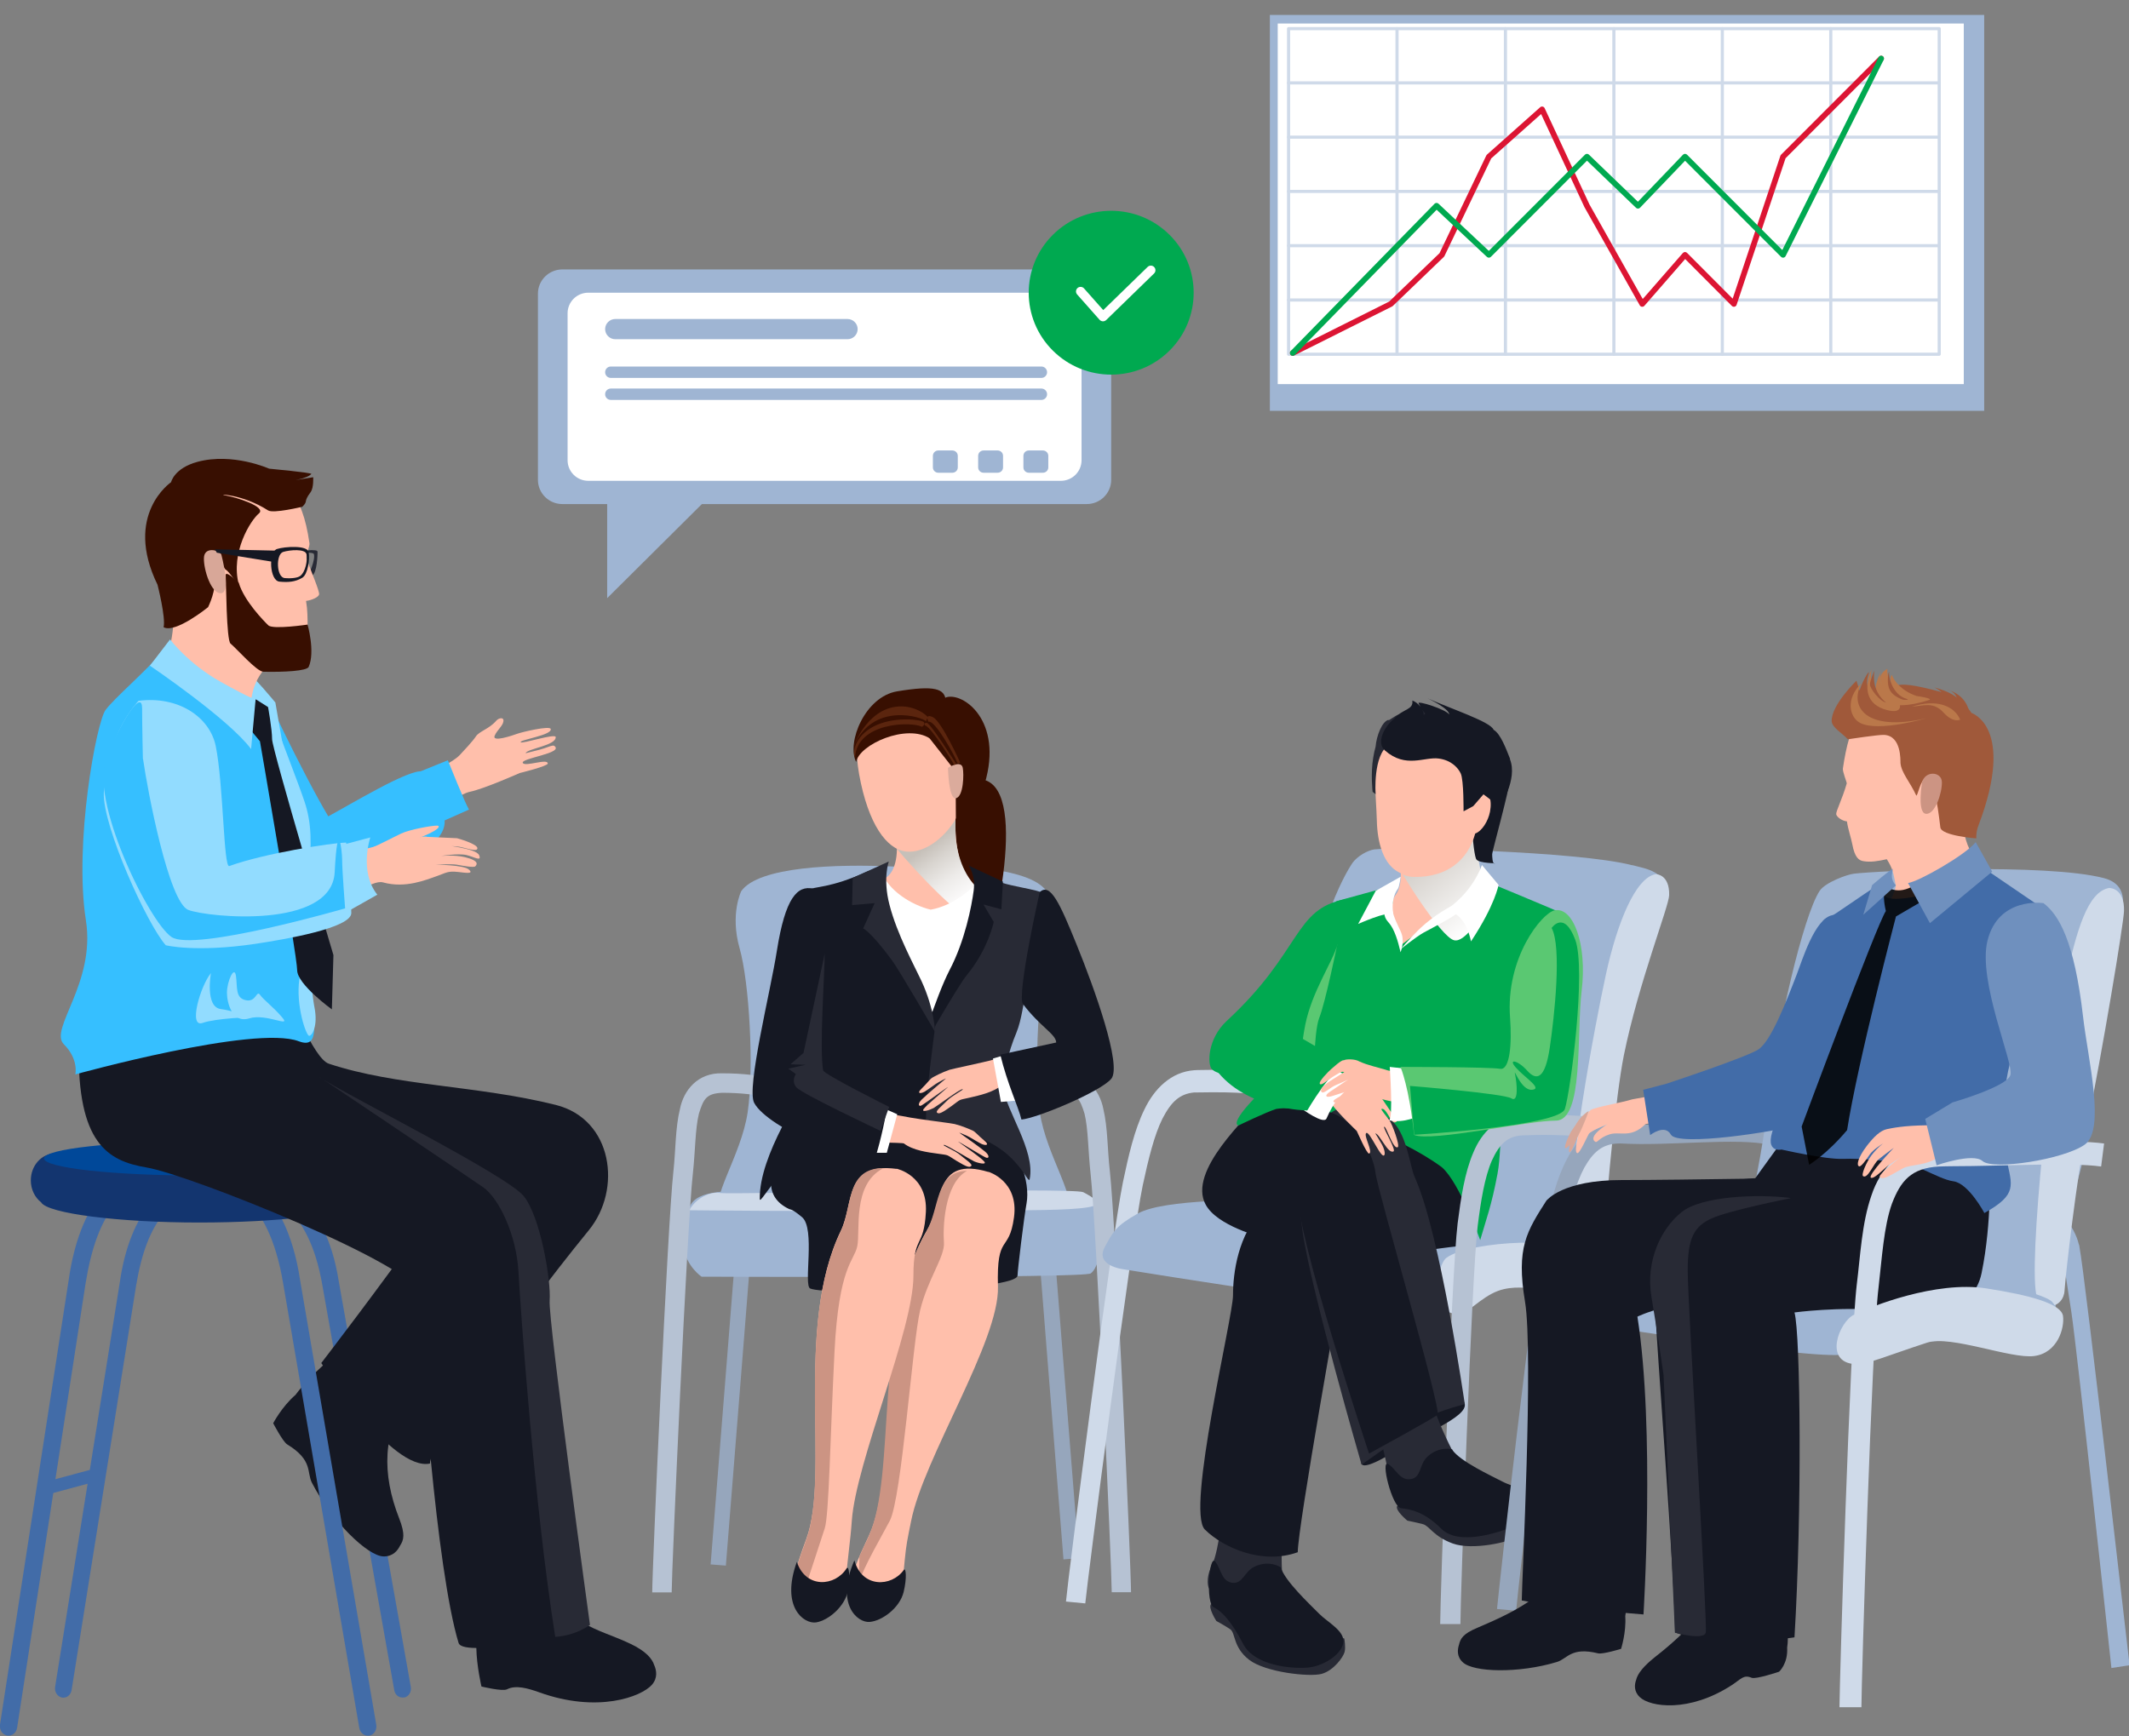 <svg id="edjROAUmMzH1" xmlns="http://www.w3.org/2000/svg" xmlns:xlink="http://www.w3.org/1999/xlink" viewBox="0 0 255 208" shape-rendering="geometricPrecision" text-rendering="geometricPrecision">
<rect x="0" y="0" width="255" height="208" fill="#808080" stroke="none"/>
<style><![CDATA[
#edjROAUmMzH2_ts {animation: edjROAUmMzH2_ts__ts 5300ms linear infinite normal forwards}@keyframes edjROAUmMzH2_ts__ts { 0% {transform: translate(103.7px,48.457px) scale(1.19,1.19)} 47.17% {transform: translate(103.7px,48.457px) scale(1.12,1.12)} 94.34% {transform: translate(103.7px,48.457px) scale(1.19,1.19)} 100% {transform: translate(103.7px,48.457px) scale(1.19,1.19)}} #edjROAUmMzH17_ts {animation: edjROAUmMzH17_ts__ts 5300ms linear infinite normal forwards}@keyframes edjROAUmMzH17_ts__ts { 0% {transform: translate(194.877px,25.5px) scale(0.93,0.93)} 47.17% {transform: translate(194.877px,25.5px) scale(0.997,0.997)} 94.34% {transform: translate(194.877px,25.5px) scale(0.93,0.93)} 100% {transform: translate(194.877px,25.5px) scale(0.93,0.93)}} #edjROAUmMzH35_ts {animation: edjROAUmMzH35_ts__ts 5300ms linear infinite normal forwards}@keyframes edjROAUmMzH35_ts__ts { 0% {transform: translate(154.618px,42.63px) scale(0.841,0.841)} 47.17% {transform: translate(154.618px,42.63px) scale(0.949,0.949)} 94.34% {transform: translate(154.618px,42.63px) scale(0.841,0.841)} 100% {transform: translate(154.618px,42.63px) scale(0.841,0.841)}} #edjROAUmMzH79_tr {animation: edjROAUmMzH79_tr__tr 5300ms linear infinite normal forwards}@keyframes edjROAUmMzH79_tr__tr { 0% {transform: translate(51.63px,96.416px) rotate(0deg)} 47.17% {transform: translate(51.63px,96.416px) rotate(-14deg)} 94.34% {transform: translate(51.63px,96.416px) rotate(0deg)} 100% {transform: translate(51.63px,96.416px) rotate(0deg)}}
]]></style>
<defs><linearGradient id="edjROAUmMzH47-fill" x1="117.402" y1="108.158" x2="109.345" y2="96.809" spreadMethod="pad" gradientUnits="userSpaceOnUse" gradientTransform="translate(0 0)"><stop id="edjROAUmMzH47-fill-0" offset="0%" stop-color="#fff"/><stop id="edjROAUmMzH47-fill-1" offset="14%" stop-color="#faf9f9"/><stop id="edjROAUmMzH47-fill-2" offset="32%" stop-color="#edebe9"/><stop id="edjROAUmMzH47-fill-3" offset="52%" stop-color="#d8d4cf"/><stop id="edjROAUmMzH47-fill-4" offset="66%" stop-color="#c6c0b9"/></linearGradient><linearGradient id="edjROAUmMzH125-fill" x1="178.258" y1="110.116" x2="161.862" y2="89.322" spreadMethod="pad" gradientUnits="userSpaceOnUse" gradientTransform="translate(0 0)"><stop id="edjROAUmMzH125-fill-0" offset="0%" stop-color="#fff"/><stop id="edjROAUmMzH125-fill-1" offset="52%" stop-color="#c6c0b9"/></linearGradient></defs><g id="edjROAUmMzH2_ts" transform="translate(103.7,48.457) scale(1.19,1.19)"><g transform="translate(-103.7,-48.457)" clip-path="url(#edjROAUmMzH15)"><g><path d="M73.159,34.861h52.781c1.357,0,2.46,1.095,2.46,2.443v18.737c0,1.348-1.103,2.443-2.46,2.443h-52.781c-1.357,0-2.459-1.095-2.459-2.443v-18.737c0-1.348,1.102-2.443,2.459-2.443Z" fill="#9fb5d3"/><path d="M77.67,54.921v13.034L92.787,52.935c0,0-14.81,1.986-15.117,1.986Z" fill="#9fb5d3"/><path d="M123.331,37.203h-47.561c-1.152,0-2.085.928-2.085,2.072v14.796c0,1.144.933,2.072,2.085,2.072h47.561c1.152,0,2.085-.928,2.085-2.072v-14.796c0-1.144-.933-2.072-2.085-2.072Z" fill="#fff"/><path d="M101.856,41.888h-23.367c-.564,0-1.025-.458-1.025-1.018s.461-1.018,1.025-1.018h23.367c.564,0,1.025.458,1.025,1.018s-.461,1.018-1.025,1.018Z" fill="#9fb5d3"/><path d="M78.035,44.637h43.339c.314,0,.571.253.571.567v.012c0,.312-.255.567-.571.567h-43.339c-.314,0-.57-.253-.57-.567v-.012c0-.312.255-.567.57-.567Z" fill="#9fb5d3"/><path d="M78.035,46.853h43.339c.314,0,.571.253.571.567v.012c0,.312-.255.567-.571.567h-43.339c-.314,0-.57-.253-.57-.567v-.012c0-.312.255-.567.57-.567Z" fill="#9fb5d3"/><path d="M112.417,53.088h-1.421c-.299,0-.542.241-.542.539v1.163c0,.298.243.539.542.539h1.421c.299,0,.542-.241.542-.539v-1.163c0-.298-.243-.539-.542-.539Z" fill="#9fb5d3"/><path d="M116.972,53.088h-1.421c-.299,0-.542.241-.542.539v1.163c0,.298.243.539.542.539h1.421c.3,0,.542-.241.542-.539v-1.163c0-.298-.242-.539-.542-.539Z" fill="#9fb5d3"/><path d="M121.527,53.088h-1.42c-.3,0-.543.241-.543.539v1.163c0,.298.243.539.543.539h1.42c.3,0,.543-.241.543-.539v-1.163c0-.298-.243-.539-.543-.539Z" fill="#9fb5d3"/><path d="M134.269,43.037c3.242-3.221,3.242-8.443,0-11.663s-8.497-3.221-11.739,0c-3.242,3.221-3.242,8.443,0,11.663s8.497,3.221,11.739,0Z" fill="#00a950"/><path d="M127.576,40.085c0,0-.011,0-.017,0-.127-.005-.248-.061-.331-.157l-2.255-2.546c-.169-.191-.15-.482.041-.65.192-.167.486-.149.654.042l1.932,2.181l4.468-4.345c.182-.178.476-.175.655.008.179.181.176.473-.006.651L127.9,39.953c-.086.084-.204.132-.324.132Z" fill="#fff"/></g><clipPath id="edjROAUmMzH15"><rect width="66" height="39" rx="0" ry="0" transform="translate(70.7 28.957)" fill="#fff"/></clipPath></g></g><g id="edjROAUmMzH17_ts" transform="translate(194.877,25.5) scale(0.93,0.93)"><g transform="translate(-194.877,-25.5)" clip-path="url(#edjROAUmMzH33)"><g><path d="M240.877,0h-92v51h92v-51Z" fill="#9fb5d3"/><path d="M238.247,1.111h-88.357v46.45h88.357v-46.45Z" fill="#fff"/><g opacity="0.5"><path d="M235.083,43.916h-83.796c-.111,0-.203-.091-.203-.202v-41.945c0-.111.092-.202.203-.202h83.796c.111,0,.202.091.202.202v41.945c0,.111-.091.202-.202.202Zm-83.594-.405h83.391v-41.541h-83.391v41.541Z" fill="#9fb5d3"/><path d="M235.083,36.926h-83.796c-.111,0-.203-.091-.203-.202s.092-.202.203-.202h83.796c.111,0,.202.091.202.202s-.091.202-.202.202Z" fill="#9fb5d3"/><path d="M235.083,29.934h-83.796c-.111,0-.203-.091-.203-.202s.092-.202.203-.202h83.796c.111,0,.202.091.202.202s-.091.202-.202.202Z" fill="#9fb5d3"/><path d="M235.083,22.944h-83.796c-.111,0-.203-.091-.203-.202s.092-.202.203-.202h83.796c.111,0,.202.091.202.202s-.091.202-.202.202Z" fill="#9fb5d3"/><path d="M235.083,15.953h-83.796c-.111,0-.203-.091-.203-.202s.092-.202.203-.202h83.796c.111,0,.202.091.202.202s-.091.202-.202.202Z" fill="#9fb5d3"/><path d="M235.083,8.961h-83.796c-.111,0-.203-.091-.203-.202s.092-.202.203-.202h83.796c.111,0,.202.091.202.202s-.091.202-.202.202Z" fill="#9fb5d3"/><path d="M221.116,43.916c-.111,0-.202-.091-.202-.202v-41.945c0-.111.091-.202.202-.202.112,0,.203.091.203.202v41.945c0,.111-.091.202-.203.202Z" fill="#9fb5d3"/><path d="M207.15,43.916c-.111,0-.202-.091-.202-.202v-41.945c0-.111.091-.202.202-.202s.203.091.203.202v41.945c0,.111-.092.202-.203.202Z" fill="#9fb5d3"/><path d="M193.185,43.916c-.112,0-.203-.091-.203-.202v-41.945c0-.111.091-.202.203-.202.111,0,.202.091.202.202v41.945c0,.111-.091.202-.202.202Z" fill="#9fb5d3"/><path d="M179.219,43.916c-.112,0-.203-.091-.203-.202v-41.945c0-.111.091-.202.203-.202.111,0,.202.091.202.202v41.945c0,.111-.091.202-.202.202Z" fill="#9fb5d3"/><path d="M165.253,43.916c-.111,0-.202-.091-.202-.202v-41.945c0-.111.091-.202.202-.202s.203.091.203.202v41.945c0,.111-.092.202-.203.202Z" fill="#9fb5d3"/></g></g><clipPath id="edjROAUmMzH33"><rect width="92" height="51" rx="0" ry="0" transform="translate(148.877 0)" fill="#fff"/></clipPath></g></g><g id="edjROAUmMzH35_ts" transform="translate(154.618,42.63) scale(0.841,0.841)"><g transform="translate(-151.023,-44.119)"><path d="M151.287,44.119c-.149,0-.291-.082-.362-.223-.1-.2-.019-.443.18-.543l13.911-6.964l7.174-6.897l6.662-13.915c.024-.049.056-.092.097-.127l7.573-6.742c.095-.085.226-.12.351-.094.126.026.231.109.286.225l6.385,13.719l7.587,13.469l5.714-6.558c.074-.085.179-.135.291-.139.115-.005.222.039.301.119l6.501,6.526l6.794-20.35c.02-.06.054-.113.097-.158L234.796,1.484c.157-.158.414-.159.572,0c.158.158.159.414,0,.572L221.47,15.971l-6.972,20.882c-.044.133-.154.234-.291.266s-.28-.009-.38-.108l-6.656-6.683-5.805,6.663c-.086.099-.216.15-.346.137-.131-.013-.247-.089-.312-.204l-7.876-13.982c-.005-.009-.01-.018-.014-.027L186.655,9.674l-7.106,6.327-6.659,13.908c-.021.043-.05.083-.085.117l-7.271,6.991c-.03.028-.063.052-.099.07l-13.967,6.989c-.058.029-.12.042-.181.042Z" fill="#dc1533"/><path d="M151.287,44.118c-.102,0-.204-.038-.282-.115-.16-.156-.163-.412-.007-.572l20.478-20.973c.154-.158.406-.163.567-.012l7.167,6.722l13.689-13.704c.156-.156.408-.159.567-.006l6.977,6.71l6.416-6.698c.075-.079.179-.123.288-.124.106,0,.214.042.291.118l13.568,13.584L234.721,1.587c.1-.2.343-.281.543-.181.201.1.281.343.181.543L221.479,29.912c-.059.116-.169.198-.298.218-.128.021-.259-.021-.351-.113L207.156,16.329l-6.41,6.692c-.075.078-.178.122-.285.124-.105.003-.211-.038-.289-.113l-6.983-6.715-13.685,13.701c-.155.155-.404.159-.564.009l-7.163-6.719-20.2,20.689c-.079.081-.185.122-.29.122v-.001Z" fill="#00a950"/></g></g><g clip-path="url(#edjROAUmMzH187)"><g><path d="M123.501,137.348c0,0-.038-.13-.056-.224-.075-.261-.205-.615-.392-.969-.429-.708-1.025-1.361-2.33-1.51l.205-1.864c1.957.205,3.169,1.38,3.747,2.442.392.727.578,1.305.653,1.696c0,0,0,0,0,.019c0,0,.018.093.018.112c0,0,0,.056,0,.093c0,0,0,.093,0,.149v.075.037c0,0,0,.019,0,.037c0,0,0,.094,0,.131.15,2.069,1.045,13.44,1.939,24.605.989,12.284,1.958,24.475,1.958,24.494l-1.864.149c0,0-3.748-46.639-3.916-49.472h.038Z" fill="#96a6bc"/><path d="M85.112,187.454c0,0,3.58-44.793,3.897-49.118c0,0,0-.074,0-.13c0,0,0-.131.019-.205c0,0,0,0,0-.019c0,0,0-.037,0-.056c0,0,0-.074,0-.112c0,0,0-.037.019-.093.074-.41.261-1.006.652-1.733.597-1.044,1.808-2.237,3.748-2.424l.205,1.846c-2.163.224-2.685,2.162-2.797,2.759-.224,3.392-3.915,49.378-3.915,49.397l-1.865-.15.037.038Z" fill="#96a6bc"/><path d="M124.582,133.265c-.783-5.257-.187-15.602.969-19.684c1.175-4.101-.205-6.823-.205-6.823-2.088-2.945-11.317-3.262-18.29-2.945-6.973-.317-16.183,0-18.271,2.945c0,0-1.361,2.722-.205,6.823c1.175,4.101,1.753,14.427.97,19.684-.783,5.256-4.68,10.532-3.319,12.47.727,1.044,8.259,1.529,15.102,1.753h11.429c6.843-.224,14.375-.709,15.102-1.753c1.361-1.957-2.535-7.214-3.318-12.47h.037Z" fill="#9fb5d3"/><path d="M81.886,149.445c.317,2.274,2.144,3.505,2.144,3.505c2.536,0,45.828.186,46.611-.392s1.175-2.349,1.361-3.709c.187-1.361,0-5.257-1.752-5.648-1.753-.392-4.419-.392-6.377-.261-1.957.13-34.715-.131-34.715-.131s-5.127-.578-6.376,1.436c-1.025,1.696-1.044,4.194-.913,5.2h.019Z" fill="#9fb5d3"/><path d="M82.558,144.971c.97-1.659,2.741-2.237,3.71-2.05.97.205,42.304-.69,43.479-.093c1.174.596,1.845,1.174,1.566,1.472-1.137,1.137-17.265.485-24.853.69-7.607.186-23.884,0-23.884,0l-.019-.019Z" fill="#cfdae9"/><path d="M116.024,93.505c7.551-2.106,3.748,16.273,1.454,23.226-1.883,5.629,1.1,9.488,1.063,9.674-.336,1.864-3.3.131-3.3.131-8.8-22.201-.373-31.558.112-32.546.485-.969.671-.503.671-.503v.019Z" fill="#380f01"/><path d="M107.038,114.309l10.552-7.847c0,0-3.822-.522-3.076-10.607l-3.673,2.516h-.018l-3.729.075c1.398,7.232-2.014,7.064-2.014,7.064l1.976,8.761-.018.037Z" fill="#ffbfab"/><path style="mix-blend-mode:multiply" d="M110.599,98.296l-3.3.075c0,.261-.373,1.398-.541,2.461.783,1.23,7.644,8.798,9.229,8.966.559.056,1.808-2.61.895-3.579-1.809-1.92-2.275-4.437-2.405-5.835-.056-.633-.038-3.15,0-4.138l-3.86,2.069-.018-.019Z" fill="url(#edjROAUmMzH47-fill)"/><path d="M133.158,190.77c0-2.609-1.845-44.066-2.535-50.161-.299-2.721-.28-5.406-.727-7.195-.56-1.808-.914-2.405-2.797-2.498-4.717,0-6.824.913-10.627,1.901l-.597-2.255c3.598-.951,6.171-1.995,11.224-1.995c2.946-.093,4.624,2.051,5.053,4.288.54,2.255.484,4.939.783,7.474.708,6.394,2.535,47.571,2.535,50.423h-2.349l.037.018Z" fill="#b6c2d3"/><path d="M78.12,190.771c0-2.852,1.827-44.028,2.536-50.422.28-2.535.224-5.219.783-7.475.429-2.237,2.126-4.38,5.071-4.287c5.053,0,7.607,1.044,11.224,1.994l-.597,2.256c-3.803-1.007-5.91-1.901-10.627-1.92-1.883.093-2.237.69-2.797,2.498-.447,1.789-.429,4.473-.727,7.195-.69,6.095-2.536,47.57-2.536,50.161h-2.331Z" fill="#b6c2d3"/><path d="M117.926,133.677c4.307,3.504,5.463,8.034,5.034,10.457-.317,1.752-1.082,8.034-1.082,8.668c0,1.826-22.802,2.441-24.834,1.565-.839-.354.653-7.195-.988-8.556-1.268-1.043-1.305-.857-1.548-.969-6.246-2.982,2.834-11.837,5.295-12.657c2.48-.839,18.104,1.473,18.104,1.473l.019.019Z" fill="#151823"/><path d="M117.683,105.007c-1.062,1.435-3.561,3.523-6.208,3.971-2.237-.522-5.221-2.33-5.91-4.679c0,0-3.394,3.02-5.985,2.87c3.113,6.953.913,18.827-1.641,22.388-2.256,3.131-1.361,4.697-1.361,4.697l6.693.093l9.584-1.864c0,0,5.313,2.293,4.549-.28-.783-2.572,4.624-20.895,6.376-22.461l-6.078-4.753-.019.018Z" fill="#fff"/><path d="M117.758,104.895c2.741,1.453,6.712,1.509,7.402,2.292c0,0-1.808,10.979-2.349,12.21-.224.522-.41,2.721-1.081,4.343-.933,2.218-1.678,5.201-1.529,6.655.223,2.516,3.822,7.437,3.132,10.848-.186.97-1.454-4.213-8.204-5.536-2.517-.503-9.956,1.827-9.676.242.28-1.603,5.948-13.905,5.948-13.905s3.803-7.96,4.754-10.364c.708-1.771,1.622-6.748,1.622-6.748l-.019-.037Z" fill="#282a35"/><path d="M116.024,103.701l4.102,1.92-.186,3.318-2.144-.578l1.23,2.088c0,0-.652,3.262-3.244,6.394-1.081,1.304-5.854,9.655-5.854,9.655s2.144-7.064,3.803-10.271c1.846-3.504,2.648-7.679,2.89-9.525.242-1.864-.597-3.001-.597-3.001Z" fill="#151823"/><path d="M103.905,104.393c-4.549,2.087-6.32,1.752-7.234,2.255c0,0-.858,13.775-.764,15.117.093,1.324,2.293,4.642,1.249,6.935-1.063,2.292-6.246,9.674-6.153,14.949.019,1.007,3.449-6.468,9.565-7.158c2.554-.279,10.329.187,10.329-.428c0-3.635,0-4.605,1.212-13.85c0,0-5.556-11.949-6.246-13.72-.671-1.77-1.939-4.082-1.939-4.082l-.019-.018Z" fill="#151823"/><path d="M106.441,103.218l-4.307,1.957-.074,3.262l2.703-.242-1.38,3.038c0,0,.821.261,3.431,3.784c1.007,1.38,5.183,8.612,5.183,8.612s-.056-2.703-1.622-6.095c-.876-1.883-2.927-5.592-3.841-9.153-.82-3.15-.074-5.182-.074-5.182l-.019.019Z" fill="#282a35"/><path d="M102.899,136.751c.111.13,5.22.112,5.369.242c1.1.839,2.89,1.063,3.99,1.212c1.51.224.988.056,2.293.857c1.287.783,1.566.821,1.772.634.223-.224-.616-.727-1.287-1.305-.652-.578-2.312-1.211-1.976-1.23.335,0,3.169,1.771,3.617,1.976.466.205,1.603.466,1.193,0-.392-.466-2.703-2.069-3.076-2.349-.373-.279,3.02,1.808,3.318,1.902.373.13.429-.261-.13-.727-.373-.336-2.815-2.088-3.076-2.256-.131-.074.894.336,1.249.541.615.354.839.503,1.193.689.634.373,1.286.317.541-.298-.709-.578-1.044-1.025-1.38-1.193-.317-.13-1.193-.54-2.163-.783-.354-.093-4.288-.578-5.258-.764-2.871-.559-4.661-.708-5.089-.764l-1.119,3.597.019.019Z" fill="#ffbfab"/><path d="M104.875,132.352l2.591,1.137-1.249,4.622h-2.517l1.082-5.163.093-.596Z" fill="#fff"/><path d="M97.398,106.461c-1.902-.41-3.337,1.082-4.344,7.419-.764,4.903-3.673,16.46-2.722,18.249c1.659,3.113,12.566,7.494,14.338,7.102.205-.484,1.062-3.523,1.454-5.909l-8.278-3.28c-.28-.951.82-9.582.186-11.688-.373-1.249-.653-11.893-.653-11.893h.019Z" fill="#151823"/><path d="M125.384,129.276c-.094.149-5.202.559-5.333.671-1.025.932-2.796,1.286-3.878,1.547-1.491.336-.988.131-2.218,1.025-1.231.895-1.511.951-1.716.783-.223-.205.541-.764,1.175-1.416.596-.634,2.2-1.417,1.864-1.399-.335,0-3.02,2.014-3.449,2.256-.447.242-1.547.596-1.193.112.354-.485,2.535-2.274,2.871-2.591.354-.317-2.871,2.05-3.151,2.181-.354.167-.466-.224.056-.727.336-.354,2.629-2.312,2.871-2.498.112-.093-.857.41-1.193.634-.597.41-.802.578-1.137.801-.597.429-1.268.429-.56-.242.653-.634.97-1.118,1.268-1.305.299-.168,1.138-.634,2.088-.951.336-.111,4.214-.913,5.165-1.193c2.834-.782,4.586-1.099,5.015-1.193l1.399,3.486.056.019Z" fill="#ffbfab"/><path d="M120.256,126.424l-1.323.391.95,5.201l2.35-.205-1.697-5.014-.28-.373Z" fill="#fff"/><path d="M124.526,106.89c1.268-1.211,2.424,1.342,4.419,6.263c2.144,5.257,5.463,14.521,4.158,16.087-1.306,1.566-8.931,4.735-10.758,4.884-.41-1.64-1.66-4.176-2.536-7.773l6.693-1.454c0-.988-1.92-1.883-3.971-4.604-.783-1.044,1.995-13.403,1.995-13.403Z" fill="#151823"/><path d="M98.778,114.196c0,2.61-.652,11.315-.186,14.037.075.466,7.905,4.38,7.905,4.38l-1.025,2.871c0,0-9.434-4.437-10.087-5.22s-.056-1.584-.056-1.584l-.914-.652l2.088-.466-1.827-.056l1.566-1.361l2.554-11.967-.019.018Z" fill="#282a35"/><path d="M118.392,140.406c-6.544-1.958-5.407,3.709-7.271,6.822-6.582,11.091-3.487,29.191-7.029,36.703-1.436,3.038-2.2,4.809-2.089,6.077.15,1.603,1.529,2.292,2.424,2.311c3.599.037,3.58-1.659,3.934-5.387.187-1.92.317-2.479.765-4.697c1.51-7.624,10.59-21.567,10.403-28.091-.186-6.525,1.324-3.915,1.921-8.295.596-4.381-3.058-5.462-3.058-5.462v.019Z" fill="#ffbfab"/><path d="M111.009,147.489c-6.581,11.091-3.486,29.191-7.029,36.722-.391.839-.746,1.584-1.044,2.255-.019,1.137-.056,2.256-.093,3.15.764-2.181,2.666-5.405,3.729-7.418c1.435-2.741,2.722-21.456,3.635-25.221.914-3.765,2.983-6.431,2.853-8.127-.131-1.678,0-7.046,2.759-8.575-3.84.056-3.262,4.549-4.847,7.214h.037Z" fill="#cc9483"/><path d="M108.249,188.087c-1.491,2.088-5.034,2.144-5.91-1.155-2.312,5.256.354,7.493,1.809,7.381c1.491-.112,3.617-1.677,4.083-3.579.41-1.696.28-2.982.018-2.647Z" fill="#151823"/><path d="M107.374,140.034c-6.284-.821-5.09,4.138-6.657,7.4-5.612,11.613-1.249,29.135-4.139,36.926-2.647,7.084-1.697,7.307.746,7.96c2.014.522,3.804.242,4.046-3.486.112-1.827.503-4.362.653-6.617.484-7.065,7.383-22.853,7.383-29.378c0-4.977,1.249-3.224,1.491-7.642.224-4.399-3.505-5.182-3.505-5.182l-.018.019Z" fill="#ffbfab"/><path d="M100.699,147.563c-5.612,11.595-1.25,29.135-4.139,36.927-.858,2.293-1.324,3.858-1.51,4.977.597,1.174,1.007,1.957,1.007,1.957s2.219-6.748,2.722-8.313c.522-1.566.653-10.924,1.175-21.195.522-10.27,2.33-10.792,2.722-12.6.391-1.827-.615-7.345,3.02-9.302l-.168-.075c-4.25.243-3.411,4.698-4.828,7.624Z" fill="#cc9483"/><path d="M101.407,187.883c-1.361,2.181-4.885,2.48-5.966-.764-1.958,5.406.839,7.456,2.293,7.251c1.473-.223,3.505-1.92,3.841-3.858.298-1.715.075-3.001-.149-2.629h-.019Z" fill="#151823"/><path d="M116.005,93.673c-.54,4.791-4.381,8.742-7.569,8.332-2.2-.298-4.438-3.169-5.538-9.264-.913-5.014.69-9.339,7.048-9.395c5.985-.056,6.637,5.331,6.059,10.345v-.019Z" fill="#ffbfab"/><path d="M111.382,88.473c-2.778-1.808-8.446.69-8.838,2.815-1.174-2.405,1.1-7.829,4.904-8.463c4.493-.746,5.723-.336,5.835,1.137.131,1.92-1.92,4.492-1.92,4.492l.019.019Z" fill="#380f01"/><path d="M113.283,83.553c2.051-.69,6.917,2.777,4.661,10.327-1.286,4.287-3.449,5.07-3.449,5.07l-.037-6.524-3.394-4.325l2.2-4.548h.019Z" fill="#380f01"/><path d="M113.544,91.995c.578-.373,1.622-.783,1.772,0c.149.764.093,3.393-.802,3.635s-.97-3.635-.97-3.635Z" fill="#dbab9c"/><path d="M111.214,86.46c.839-.186,3.262,4.343,3.374,4.753.112.429.411.131.411.131s-2.219-4.94-3.263-5.424c-1.026-.485-.541.541-.541.541h.019Z" fill="#5b250e"/><path d="M110.431,87.075c-1.268-.671-7.775-.541-8.017,3.672-.429-.839.242-2.889,2.647-3.914c2.405-1.025,5.426-.597,5.612-.298s-.242.541-.242.541Z" fill="#5b250e"/><path d="M110.915,86.404c-.429-.485-6.357-2.405-8.669,3.02c0,0,1.789-5.182,6.19-4.772c1.864.242,2.703,1.268,2.703,1.268l-.242.485h.018Z" fill="#5b250e"/><path d="M110.785,86.906c.727.093,3.524,4.753,3.524,4.753l.223-.131c0,0-3.076-4.884-3.523-4.921-.448-.037-.224.317-.224.317v-.019Z" fill="#5b250e"/><path d="M32.684,84.948c.727,1.622,7.066,14.689,8.67,15.658c1.622.97,1.846,2.274.82,3.039-1.026.764-2.331,3.69-11.037-1.212-8.688-4.902,1.529-17.503,1.529-17.503l.019.019Z" fill="#36bfff"/><g><g id="edjROAUmMzH79_tr" transform="translate(51.63,96.416) rotate(0)"><g transform="translate(-51.63,-96.416)"><path d="M55.075,90.448c.485-.522,1.529-1.622,1.92-2.218.392-.615,1.622-.913,2.442-1.883.298-.354.951-.466.858.075-.075.559-.764,1.044-1.044,1.715-.354.82,2.07,0,2.685-.224.541-.205,3.934-1.007,4.027-.578.186.746-3.748,1.286-3.598,1.584.131.242,4.176-1.1,4.195-.615.037,1.025-3.375,1.361-3.617,1.939c0,0,.82-.205,1.697-.429.802-.205,1.548-.597,1.734-.466c1.286.895-4.139,1.491-3.748,2.069.317.466,2.983-.597,2.983.056c0,.317-3.356,1.137-3.356,1.137s-4.325,1.92-6.003,2.256c-1.007.205-3.617,1.939-3.617,1.939l-.671-4.492c0,0,2.237-.951,3.095-1.845l.019-.019Z" fill="#ffbfab"/><path d="M48.494,93.17L53.64,91.082c0,0,2.107,5.257,2.536,5.909l-4.493,1.994-3.188-5.816Z" fill="#36bfff"/><path d="M50.62,92.425c-1.566-.373-8.726,4.008-11.634,5.555-2.909,1.528-2.61,8.406-1.529,8.779c1.081.373,16.78-3.802,15.755-8.761-1.044-4.94-2.592-5.573-2.592-5.573Z" fill="#36bfff"/></g></g><path d="M29.253,80.195c1.081.727,3.729,3.97,3.729,3.97l.839,4.828c0,0-4.344-3.728-5.426-3.97-1.081-.242.839-4.828.839-4.828h.019Z" fill="#92dcff"/><path d="M48.419,203.371c.541-.112.895-.689.783-1.286l-8.614-48.502c-1.622-10.513-7.868-13.757-13.685-13.794h-.093c-7.309.485-11.28,5.667-12.454,13.794L6.6,202.104c-.093.596.28,1.155.82,1.267s1.063-.298,1.156-.894l7.737-48.521c1.286-7.624,4.158-11.39,10.571-11.986c5.258.242,10.068,2.405,11.727,12.004l8.614,48.521c.093.522.503.876.988.876c0,0,.131,0,.186-.018l.019.018Z" fill="#426ca8"/><path d="M39.88,179.382l5.463-1.473c.41-.112.653-.54.541-.951-.112-.41-.541-.652-.951-.54l-5.463,1.472c-.41.112-.652.541-.541.951.093.354.41.578.746.578c0,0,.131,0,.205-.019v-.018Z" fill="#151823"/><path d="M42.36,160.629c0,0,8.539,4.082,6.47,6.878-2.946,3.989-3.151,9.003-1.007,14.428.727,1.883.541,2.554.093,3.243-.298.597-.858,1.305-1.976,1.286-1.902-.037-6.171-4.175-8.576-8.816-.653-1.268.149-2.703-2.965-4.605-.522-.317-1.678-2.535-1.678-2.535s1.044-1.994,2.666-3.392c1.846-2.479,5.165-5.275,6.973-6.468v-.019Z" fill="#151823"/><path d="M56.306,186.67c0,0,7.644-1.565,8.893,1.715c2.48,6.506,6.264,6.599,10.329,8.556c1.827.876,2.573,1.752,2.834,2.554.261.596.448,1.51-.28,2.349-1.268,1.435-6.507,3.429-13.517.894-1.361-.484-2.797-.894-3.841-.354-.541.28-3.058-.335-3.058-.335s-.578-2.461-.615-4.642c-.727-3.001-.988-8.556-.746-10.718v-.019Z" fill="#151823"/><path d="M6.19,178.916l5.463-1.473c.41-.112.652-.54.541-.932-.112-.41-.541-.652-.951-.54l-5.463,1.472c-.41.112-.653.541-.541.951.093.354.41.578.746.578c0,0,.131,0,.205-.019v-.037Z" fill="#426ca8"/><path d="M44.243,207.937c.559-.112.932-.708.82-1.323l-9.117-53.237c-1.715-11.483-8.297-15.043-14.468-15.08h-.093c-7.756.54-11.914,6.207-13.163,15.08l-8.222,53.237c-.093.615.28,1.193.839,1.305h.019c.559.111,1.1-.317,1.193-.932l8.204-53.256c1.361-8.407,4.456-12.545,11.224-13.197c5.556.261,10.665,2.628,12.436,13.216l9.117,53.255c.093.541.522.932,1.007.932c0,0,.131,0,.205,0Z" fill="#426ca8"/><path d="M3.691,141.41c0-1.789,1.305-3.224,2.927-3.224h34.567c1.622,0,2.927,1.453,2.927,3.224c0,1.212-.615,2.256-1.51,2.815-1.361,1.268-9.229,2.237-18.756,2.237s-18.16-1.063-18.924-2.423c-.746-.578-1.231-1.548-1.231-2.629Z" fill="#13356f"/><path d="M5.276,138.783c0,1.137,8.334,2.05,18.626,2.05c10.292,0,18.626-.913,18.626-2.05s-8.334-2.051-18.626-2.051c-10.292,0-18.626.914-18.626,2.051Z" fill="#004899"/><path d="M34.138,117.98c.392,1.156,3.412,8.855,5.239,9.451c8.129,2.703,17.768,2.591,27.184,4.94c6.843,1.715,7.961,10.122,3.971,15.005-9.546,11.706-19.036,25.668-19.036,27.961-4.568.969-13.014-12.042-13.014-12.042s7.234-9.395,13.014-17.596c1.603-2.256-32.665-5.145-33.952-10.346-1.305-5.219,16.612-17.373,16.612-17.373h-.019Z" fill="#151823"/><path d="M9.434,125.417c-.186,11.557,3.468,13.663,8.092,14.446c5.276.876,32.758,11.949,32.758,15.211c0,6.263,1.995,33.068,4.643,41.754.597,1.976,15.605-1.51,15.605-1.51-1.808-12.656-5.127-30.999-6.749-43.133-.876-6.506-1.92-7.438-4.512-9.768-4.792-4.269-16.333-8.556-23.678-13.85-3.71-2.665-9.192-10.606-9.192-10.606L9.453,125.417h-.019Z" fill="#151823"/><path d="M37.419,65.917c.298,0,.615,0,.615.205c0,.205-.037,2.535-.652,2.815-.634.298-.429-.037-.429-.037s.876-1.901.634-2.535c-.056-.149-.634-.149-.634-.149l-.149-.28.615-.037v.019Z" fill="#282a35"/><path d="M27.985,65.396c0-1.342-1.398-2.05-2.2-1.361-.802.708-2.07,4.12-.615,5.294c1.436,1.193,2.815-3.933,2.815-3.933Z" fill="#d8a798"/><path d="M21.497,64.352c-.839,1.734.168,13.645-2.256,15.285-2.405,1.64,11.243,8.761,11.243,8.761s-2.498-7.512,3.915-10.103c2.032-.82-12.902-13.924-12.902-13.924v-.019Z" fill="#ffbfab"/><path d="M30.073,57.417c4.139-.037,6.097,1.51,6.992,7.661.056.391-.392,1.268-.354,1.64c0,.075,0,.149.019.242.541,1.528,1.548,3.84,1.492,4.25-.056.317-.839.69-1.566.783.186,1.081.186,2.106.186,3.188c0,1.827-.112,2.815-.634,2.908-1.976.373-5.314-1.547-7.495-1.976-2.983-.578-3.263-4.977-3.766-8.127-.82-5.238-.168-10.532,5.127-10.569Z" fill="#ffbfab"/><path d="M28.6,69.832c.653,2.181,3.02,4.585,3.542,5.089.541.522,4.698-.093,4.698-.093s.932,3.262.131,5.07c-.224.485-2.927.634-5.426.578-.802-.019-3.151-2.721-3.934-3.374-.503-.41-.522-7.438-.578-8.164-.075-.727,1.585.895,1.585.895h-.019Z" fill="#380f01"/><path d="M36.189,60.735c.802-.801.056-.485,1.025-1.79.373-.522.298-1.771.298-1.771l-2.778.447c0,0,2.032-.242,2.554-.839.131-.149-5.053-.634-5.053-.634s-4.344-1.957-8.576-.82c-2.815.764-3.17,2.442-3.17,2.442s-5.724,3.877-1.622,12.284c0,0,1.007,3.952.727,5.089c1.417.783,5.332-2.405,5.332-2.405s1.119-2.293.634-3.318c-1.025-2.181-.037-3.858.559-3.076.224.28.559,1.715.97,1.939.354.186,1.603,2.069,1.51,1.734-1.007-3.84,1.417-7.68,2.405-8.5.988-.801-2.797-1.976-4.008-2.162-1.193-.186,1.995-.205,5.109,1.79.634.41,4.083-.429,4.083-.429v.019Z" fill="#380f01"/><path d="M26.512,66.44c-.298-.578-2.07-.988-2.088.429-.037,1.417.895,4.343,2.088,4.194c1.193-.131,0-4.623,0-4.623Z" fill="#d8a798"/><path d="M25.729,65.805l7.607.168-.503,1.361-6.861-1.118-.242-.41Z" fill="#151823"/><path d="M36.972,66.142c-.149-.839-2.853-.671-3.785-.373-1.063.336-.914,3.821.298,3.914.988.093,1.846.056,2.722-.466.671-.41.913-2.237.764-3.076Zm-1.044,2.871c-.242.205-1.007.317-1.827.242-1.007-.093-1.081-2.852-.186-3.132.783-.242,2.666-.41,2.797.28.131.708-.093,2.088-.764,2.61h-.019Z" fill="#151823"/><path d="M19.8,77.734c-2.536,2.889-6.078,5.872-7.159,7.326-1.081,1.454-3.804,15.938-2.349,25.22c1.175,7.531-4.456,13.011-2.648,14.82c1.809,1.808,1.38,3.616,1.38,3.616s21.516-5.965,26.755-3.971c2.722,1.026,1.771-2.367,1.38-8.071-.354-5.424.597-10.364-.485-16.515-1.081-6.152-4.046-13.738-7.048-15.546-3.002-1.808-9.826-6.86-9.826-6.86v-.019Z" fill="#36bfff"/><path d="M33.318,87.485c.727,2.088,2.349,6.151,3.17,8.593.82,2.442.895,5.07.447,9.041-.447,3.97.28,13.29.727,15.546.447,2.255-.28,3.43-.634,3.43-.354,0-1.622-3.617-1.175-6.786.447-3.168-2.536-20.429-3.71-25.034s-.28-5.965-.28-5.965l1.454,1.174Z" fill="#92dcff"/><path d="M29.439,86.758l1.697,2.05c0,0,4.456,25.724,4.456,27.42c0,1.697,4.158,4.698,4.158,4.698l.186-6.506c0,0-7.346-24.642-7.346-25.854c0-1.212-.485-3.859-.485-3.859l-1.473-.932-1.175,2.982h-.019Z" fill="#151823"/><path d="M20.36,76.617l-2.405,3.132c0,0,9.453,6.394,12.119,9.991l.541-5.965c0,0-.354.056-4.214-2.106s-6.022-5.051-6.022-5.051h-.019Z" fill="#92dcff"/><path d="M51.086,100.253c1.436.056,2.685.131,3.654.168c0,0,2.461.671,2.442,1.211-.019.541-1.678-.186-2.48-.223-.82-.038-1.753-.187-1.753-.187s4.102.392,4.437,1.231c.336.82-.559.205-1.529-.019-.988-.224-3.039.112-3.039.112s1.585-.168,2.89.149c1.79.447,1.398.913,1.212,1.1-.186.168-1.51-.075-2.219-.205-.727-.112-2.536,0-2.536,0s3.412.018,4.008.596c.615.559-.447.373-1.286.28-1.286-.149-1.454.112-2.648.522-1.193.41-3.673,1.472-6.358.727-1.398-.392-4.624,2.348-4.904,2.497-.28.168-.858-5.61-.858-5.61s9.509-2.442,10.963-2.386v.037Z" fill="#ffbfab"/><path d="M44.075,101.762c1.566-.652,2.946-1.417,3.971-1.901c1.025-.485,3.617-.951,4.288-.951.485,0,.41.559-2.853,1.752-1.026.373.186,1.622.186,1.622l-5.612-.541.019.019Z" fill="#ffbfab"/><path d="M41.465,100.942c-1.808.037-9.863,1.305-14.002,2.815-.69.242-.69-9.768-1.622-14.372-.727-3.542-4.568-6.04-9.248-5.424c0,0-3.878,3.952-4.158,11.035-.149,3.989,5.202,15.77,7.42,18.248c0,0,3.524.895,10.72-.167c3.598-.541,11.541-1.902,11.504-3.71s-.615-8.425-.615-8.425Z" fill="#92dcff"/><path d="M39.675,101.575l4.68-1.249c0,0-1.38,4.082.839,6.86l-3.953,2.237-1.566-7.829v-.019Z" fill="#92dcff"/><path d="M17.134,90.932c.541,3.803,3.076,17.168,5.426,18.081c2.349.895,17.172,2.349,17.526-4.511.354-6.859.895-2.703.895-1.454s.354,5.779.354,5.779-18.085,5.238-20.789,3.43c-2.703-1.808-9.938-16.534-7.775-21.605c2.163-5.07,4.251-7.959,4.251-5.779s.093,6.058.093,6.058h.019Z" fill="#36bfff"/><path d="M25.263,116.582c-1.268,1.547-2.741,6.599-.988,5.965c1.492-.541,6.078-.764,5.612-.578-.448.186-.876-.727-3.449-1.081-1.902-.261-1.175-4.287-1.175-4.287v-.019Z" fill="#92dcff"/><path d="M27.183,118.93c0-1.361.895-3.355,1.081-1.994.186,1.36-.093,2.628,1.175,2.889c1.268.28,1.268-1.268,1.715-.634s1.585,1.435,2.666,2.722c1.081,1.267-1.902-.541-3.971.093s-2.666-1.901-2.666-3.076Z" fill="#92dcff"/><path d="M38.295,129.053c2.89,1.994,22.485,11.743,24.462,14.278c1.995,2.535,3.263,10.122,3.076,12.471-.186,2.348,4.829,38.865,4.829,38.865s-1.622,1.267-4.158,1.435c-2.536-15.9-4.176-39.555-4.4-43.674-.242-4.586-2.405-8.91-4.214-10.178-1.808-1.267-19.577-13.197-19.577-13.197h-.019Z" fill="#282a35"/></g><path d="M190.434,165.492c-1.529-11.24-3.132-22.76-3.449-24.792-.038-.111-.075-.223-.075-.335c0,0-.037-.168-.074-.298-.075-.243-.187-.597-.373-.914-.41-.671-.988-1.286-2.2-1.416l.223-1.958c1.921.205,3.114,1.361,3.692,2.405.392.69.559,1.249.653,1.659c0,0,0,.037,0,.056c0,0,0,.074.018.093c0,0,0,.093.019.149c0,.112.037.242.074.429.056.373.131.913.224,1.584.205,1.361.466,3.3.802,5.63.652,4.641,1.491,10.848,2.349,17.037c1.697,12.396,3.487,27.513,3.487,27.513l-1.958.261c0,0-1.753-14.838-3.431-27.084l.019-.019Z" fill="#9fb5d3"/><path d="M127.677,191.87c.242-2.796,5.463-43.675,6.824-50.255.671-3.187,1.361-6.226,2.573-8.705c1.174-2.46,3.188-4.511,6.003-4.697.131,0,.28-.019.429-.019c5.649-.112,7.178.131,11.112.765l-.615,2.684c-3.971-.634-5.071-.858-10.683-.764c0,0-.168,0-.28,0-1.753.167-2.76,1.118-3.804,3.131-.988,1.976-1.696,4.884-2.367,8.015-1.324,6.245-6.657,47.571-6.88,50.068l-2.331-.223h.019Z" fill="#cfdae9"/><path d="M195.505,103.644c1.66.448,4.419.783,3.636,3.523-1.026,3.598-6.153,14.484-6.749,19.74-.634,5.555-.504,10.961-.299,17.765.131,4.417-5.742,2.758-5.742,2.758l-31.789-4.995c0,0,2.2-9.842,2.256-20.989.037-7.456,3.281-15.211,5.109-17.97.615-.932,1.939-1.621,2.684-1.715c2.48-.316,24.518.206,30.894,1.902v-.019Z" fill="#9fb5d3"/><path d="M198.339,104.725c-2.461.372-4.661,5.927-5.985,11.985s-4.941,25.333-3.822,28.669c.503,1.51,3.654,2.237,3.785.224.13-2.013,1.174-14.185,2.181-19.181c1.771-8.705,5.388-17.802,5.426-19.181.056-2.516-1.585-2.516-1.585-2.516Z" fill="#cfdae9"/><path d="M132.338,149.37c-1.268,2.311,2.275,2.702,2.275,2.702s37.96,6.189,39.843,5.052s2.778-5.052,5.052-5.052c2.275,0,7.551,3.225,10.087,1.976c0,0,2.293-2.908.242-5.051-3.095-3.206-34.417-5.238-37.065-5.238-2.647,0-13.386-.149-16.519,1.64-2.647,1.51-2.908,2.144-3.915,3.971Z" fill="#9fb5d3"/><path d="M173.244,150.692c1.454-1.081,5.425-1.715,8.856-1.808c3.915-.094,8.39.801,8.614,2.143.205,1.305.466,3.449-1.548,3.952-2.013.503-6.357-1.547-9.713-.336-2.107.765-3.804,2.89-4.811,2.834-3.356-.168-2.61-5.891-1.379-6.804l-.019.019Z" fill="#cfdae9"/><path d="M175.462,133.414c0,0-17.73-3.766-20.266-3.766-.932,0-4.009,1.958-4.009,1.958-1.771,2.274-9.005,8.667-6.768,12.731c1.38,2.516,6.489,3.859,7.57,4.138c1.398,1.175-.41,0,1.603,1.025c5.128,2.591,15.941.317,21.106-.205c3.654-.372,3.598-7.847.764-15.863v-.018Z" fill="#151823"/><path d="M161.162,107.728c-6.245,1.137-5.201,6.244-14.225,14.576-2.331,2.163-2.312,5.182-1.809,5.76c1.38,1.547,9.416.69,13.219-1.864c1.007-.671,1.398-1.827,1.398-1.827l4.326-10.718-2.909-5.946v.019Z" fill="#00a950"/><path d="M178.166,105.657c-3.822-1.584-6.507,6.506-9.322,6.151-1.362-.167-2.406-5.592-2.406-5.592l-6.376,1.753.28,2.404c-1.511,3.635-3.058,9.619-2.76,10.662.243.783-.708,1.342-.745,1.883l-.429,1.678c-.727,1.491-4.568,5.182-6.731,7.586-2.368,2.629-1.324,2.647-1.324,2.647s3.263-1.584,4.512-1.976c4.27-.689,14.729,3.188,19.838,6.991c2.107,1.826,4.586,8.723,4.586,8.723.69-2.404,1.362-4.119,2.07-7.922.708-3.765-.075-9.581,2.032-12.414c1.697-2.275,1.977-6.32,3.095-12.061l2.443-6.841c0,0-3.077-1.323-8.819-3.691l.056.019Z" fill="#00a950"/><path d="M167.669,101.539c-.037,1.938.541,4.324-.541,5.722-1.081,1.398.429,6.17.877,5.816c4.027-3.206,9.993-5.145,9.993-5.145s-1.622-7.232-1.417-8.686c.224-1.473-8.893,2.293-8.893,2.293h-.019Z" fill="#ffbfab"/><path style="mix-blend-mode:multiply" d="M167.017,102.936c.559,1.379,5.593,9.376,7.159,9.712c1.305.279,2.89-2.647,3.897-3.337.112-1.361-1.641-9.208-1.604-9.879c0,0-9.098,2.46-9.471,3.504h.019Z" fill="url(#edjROAUmMzH125-fill)"/><path d="M172.722,109.312c3.71-2.237,4.773-5.685,4.773-5.685l1.995,2.386c0,0-.411,2.405-3.3,6.766-.97-4.417-3.468-3.467-3.468-3.467Z" fill="#fff"/><path d="M167.744,105.043l-2.965,1.678-2.107,3.97c0,0,3.394-1.51,4.195-1.23-.261-1.846.392-2.74.578-3.001.168-.261.317-1.417.317-1.417h-.018Z" fill="#fff"/><path d="M166.886,106.255c-.876,2.703.727,4.66,1.025,5.723.299,1.062-.167,2.106-.167,2.106s-.355-1.771-.951-2.871c-.597-1.118-1.007-.745-1.082-2.628-.056-1.883,1.175-2.349,1.175-2.349v.019Z" fill="#fff"/><path d="M174.996,108.008c-2.237.95-4.083,2.386-5.202,3.504-1.118,1.119-2.032,2.2-2.032,2.2s1.79-1.436,2.741-1.976c.932-.522,4.195-2.144,4.624-2.852.41-.708-.112-.876-.112-.876h-.019Z" fill="#fff"/><path d="M180.851,93.318c-.075,1.361-2.144,8.743-2.126,9.004c0,.261.019,1.211.299,1.137.261-.075-1.772,0-2.182-.485-.41-.466-.913-7.643-.652-7.978s4.661-1.678,4.661-1.678Z" fill="#151823"/><path d="M176.973,95.051c.317-2.74,3.71-6.971-4.102-7.941-1.286-.168-2.349-.168-3.225-.019-.317-.149-.634-.298-.951-.41-1.343.056-2.182.839-3.095,2.442-1.361,2.535-.765,6.114-.69,9.171.056,2.684.802,5.331,2.703,6.244.485.317,1.044.503,1.697.522c4.083.075,6.525-2.069,7.383-5.201.802-.28,1.548-1.473,1.771-2.61.28-1.473-.093-2.796-1.491-2.2Z" fill="#ffbfab"/><path d="M170.895,86.942l.167-.317c0,0,1.585-.708,1.305-.746-.167,0-.671-.559-1.081.168l.802-1.212-3.561.746c0,0-.765-.186-1.361.186-.597.373-1.063.671-1.063.671s.056.559.224-.205c-.783.168-1.455,1.901-1.566,3.225-.112.392-.206.82-.28,1.286-.336,1.957-.075,4.12-.075,4.12l.355.28c0,0-.336-4.716,1.584-5.89c1.902-1.174,6.004.391,6.004.391l-1.454-2.703Z" fill="#282a35"/><path d="M180.869,90.913c-.484-1.212-1.137-3.001-1.976-3.486-.354-.951-4.941-2.442-7.905-3.765c0,0,2.61,1.212,2.591,1.939-.335-.597-3.859-1.715-3.673-1.342c1.082,2.069.933.727.541,1.566-.093-.037.149.093.056.075.186-.839-.69-1.752-1.342-1.976.167,1.156-1.156.969-2.163,2.162-1.193.951-2.2,2.871-1.119,3.821c2.499,2.2,4.736.727,6.451.969c1.548.205,2.349,1.174,2.629,1.79.373.801.336,4.53.336,4.53l1.156-.615l1.23-1.417l1.958,1.473c0,0,2.181-3.262,1.212-5.685l.018-.037Z" fill="#151823"/><path d="M154.133,180.591c-.876,3.393-.746,8.817-.13,11.091.634,2.274-9.211-1.398-9.211-1.398s-.503-1.006.373-2.777c.895-1.771,1.417-7.755,1.678-8.631.261-.894,7.29,1.715,7.29,1.715Z" fill="#282a35"/><path d="M164.369,148.045c-1.137,3.784-2.629,2.685-3.766,6.096c0,0-5.164,28.799-5.164,31.819-4.158,1.51-8.856-.466-11.131-2.722-2.275-2.274,3.375-25.406,3.375-28.053s.578-7.289,3.617-10.327c3.02-3.02,13.069,3.206,13.069,3.206v-.019Z" fill="#151823"/><path d="M161.013,196.306c0,0,.187,1.025.037,1.603-.149.596-1.305,2.237-2.759,2.628-1.454.392-6.749-.186-8.688-1.696s-1.604-3.206-2.256-3.653c-.653-.448-1.66-.988-1.66-.988s-1.025-1.604-.634-2.014c.392-.41,15.979,4.12,15.979,4.12h-.019Z" fill="#282a35"/><path d="M153.406,187.769c.447,1.603,3.486,4.436,4.568,5.536c1.081,1.1,3.188,2.106,2.908,3.56-.279,1.454-2.517,2.815-4.362,2.927-1.846.13-6.265-.224-7.626-2.852-1.361-2.629-2.536-3.915-3.524-4.381s-.559-6.431.187-5.48c.745.951.708,2.311,1.995,2.535c1.305.205,1.454-1.323,2.703-1.92c1.79-.857,3.132.075,3.132.075h.019Z" fill="#151823"/><path d="M172.498,194.571c0-2.777,1.324-41.754,2.088-47.998.392-3.057.839-6.077,1.883-8.5.988-2.405,2.909-4.418,5.799-4.474c1.025-.037,1.883-.056,2.647-.056c3.3,0,7.421.317,10.422.727l-.316,2.405c-3.133-.411-6.973-.709-10.106-.709-.727,0-1.566.019-2.573.056-1.771.093-2.74,1.025-3.654,3.02-.858,1.976-1.324,4.828-1.697,7.829-.727,5.853-2.088,45.165-2.069,47.7h-2.424Z" fill="#b6c2d3"/><path d="M163.363,174.404c-.802,1.286-.317,2.013,3.971-.689c3.244-2.051,9.397-4.288,7.887-5.928-1.511-1.64-10.348,4.231-11.858,6.617Z" fill="#151823"/><path d="M163.493,165.474c2.088,6.729,3.263,13.272,3.263,13.272s9.844-.447,9.453-1.044c-3.45-5.331-4.773-9.898-5.538-11.874-.764-1.994-7.178-.354-7.178-.354Z" fill="#282a35"/><path d="M166.439,134.047c2.07,1.51,2.386,5.611,3.02,7.009c3.021,6.617,5.985,27.159,5.985,27.159s-4.4,1.137-5.425,2.144c-1.007,1.006-6.936,5.107-6.936,5.107s-6.059-20.877-7.066-27.923c-1.007-7.065.634-12.228,3.412-14.241s7.01.745,7.01.745Z" fill="#282a35"/><path d="M183.797,179.455c0,0,.504.914.541,1.51.037.615-1.007,2.2-2.256,3.001-1.249.82-5.761,1.79-8.073.951s-2.797-2.106-3.561-2.312c-.765-.205-1.883-.428-1.883-.428s-1.473-1.212-1.231-1.734c.242-.503,16.463-1.025,16.463-1.025v.037Z" fill="#282a35"/><path d="M173.934,173.677c.932,1.398,4.698,3.131,6.059,3.84c1.361.708,3.673,1.006,3.86,2.479.186,1.472-.932,2.218-2.648,2.908-1.715.689-6.488,2.33-8.576.242s-3.748-2.33-4.829-2.46c-1.063-.131-2.517-5.947-1.51-5.276s1.379,1.995,2.685,1.79c1.305-.205.969-1.715,1.976-2.666c1.436-1.36,3.02-.894,3.02-.894l-.037.037Z" fill="#151823"/><path d="M159.112,133.191c3.412.95,5.444,5.387,5.63,7.288.187,1.901,7.943,28.371,7.439,29.004-.242.317-8.203,4.66-8.203,4.66s-8.763-26.282-8.577-31.39c.187-5.107.877-10.327,3.711-9.544v-.018Z" fill="#151823"/><path d="M160.193,113.15c-.597,2.163-3.039,5.574-3.86,9.637-.429,2.163-.969,6.991-.969,8.202c0,1.212,1.324.485,1.678.112.354-.354.242-7.344.969-9.152s2.163-8.799,2.163-8.799h.019Z" fill="#5ac872"/><path d="M161.945,129.927c.541.28,2.182.708,2.741.895.578.168,1.212,1.454,2.349,2.982.224.299.466.615,0,.671s-.988-1.808-1.566-1.621c-.13.037.615.913.951,1.36.298.392,1.305,3.057.988,3.225-.559.298-1.398-2.628-1.622-2.442-.149.149,1.473,2.759,1.119,2.945-.671.355-1.641-2.106-2.182-2.162c0,0,.355.559.727,1.212.355.596.467,1.155.373,1.361-.335.708-1.827-3.039-2.2-2.591-.298.335.877,2.292.355,2.441-.261.075-1.473-2.721-1.473-2.721s-2.797-2.61-3.45-3.859c-.391-.764-1.771-1.025-1.771-1.025l2.666-1.379c0,0,1.063.261,1.977.745l.018-.037Z" fill="#ffbfab"/><path d="M159.522,127.783c.335.261,3.3,2.107,3.3,2.107s-2.238.167-3.934,4.1c-.336.802-3.039-1.211-3.039-1.211l3.673-4.996Z" fill="#fff"/><path d="M161.05,127.858c1.716.224-9.9-6.151-9.9-6.151s-6.656,4.884-5.575,6.356c3.617,4.903,11.001,4.977,11.001,4.977s3.095-5.331,4.474-5.163v-.019Z" fill="#00a950"/><path d="M162.822,127.168c-.541-.335-1.604-.279-1.809-.167c0,0,1.753,3.504,1.324,4.436-.187.391,2.685.466,3.3.131c2.144-.411,2.088-.858,1.958-2.125-.131-1.361-2.666-1.324-4.773-2.275Z" fill="#ffbfab"/><path d="M160.808,127.039c-.41.186-.914.652-1.324,1.006s-1.585,1.547-1.398,1.808c.186.261.951-.484,1.771-.988.876-.54.914-.484,1.156-.428c0,0-.69.428-1.305.82-.466.298-1.771,1.081-1.436,1.547.243.336,1.026-.522,1.716-.802.689-.279,1.51-.671,1.51-.671s-.616.373-1.249.821c-.69.503-1.492.894-1.38,1.155.112.28,1.063-.13,1.864-.373.69-.223,1.399-.298,1.399-.298s-2.909,1.119-2.35,1.398c.56.28,2.499-.354,3.543-.876.522-.261.074-1.566-.466-2.665-.895-1.846-2.032-1.454-2.032-1.454h-.019Z" fill="#ffbfab"/><path d="M165.283,128.399c1.715-.261,5.276-.224,6.246-.485.969-.261,2.908,3.877,1.92,4.418-.988.559-7.626-.317-8.315-.82-.69-.485.167-3.113.167-3.113h-.018Z" fill="#ffbfab"/><path d="M169.534,128.156c-.261-.019-3.077-.336-3.077-.336s.429,6.077-.074,6.394c1.827.41,3.617-.559,3.617-.559l-.466-5.518v.019Z" fill="#fff"/><path d="M186.183,109.069c2.237-.503,3.934,4.064,3.263,9.581-.634,5.182.279,15.602-3.095,15.602-3.375,0-14.953,2.591-16.985,1.715-.56-5.685-1.622-8.146-1.622-8.146s10.683,0,11.913.224c1.212.224,1.436-3.076,1.212-6.077-.559-7.232,3.804-12.563,5.314-12.899Z" fill="#5ac872"/><path d="M185.847,111.175c1.231,2.293.336,10.55-.223,14.334-.56,3.784-1.585,4.008-2.704,2.759-1.119-1.268-2.368-1.491-1.342-.354c1.007,1.156,3.262,2.535,1.92,2.647s-2.256-2.871-2.032-1.846c.224,1.044.447,3.449-.448,2.871s-12.137-1.491-12.137-1.491l.503,5.853c0,0,17.377-1.025,18.048-3.094.671-2.07,2.592-16.739,1.231-20.3-1.343-3.56-2.816-1.379-2.816-1.379Z" fill="#00a950"/><path d="M255,199.513l-2.107.317c0,0-4.102-38.027-4.792-42.612-.354-2.293-.652-4.194-.858-5.536-.111-.672-.186-1.193-.242-1.529c0,0,0,0,0-.019c0,0-.056-.111-.074-.186c0,0,0-.037,0-.056c0,0,0-.019,0-.037v-.075l-.019-.074c0,0,0,0,0-.019-.131-.596-.634-2.647-2.871-2.871l.242-2.125c2.088.224,3.375,1.492,4.009,2.61.391.727.596,1.305.689,1.734.131.298.056.205.094.372.652,3.281,5.984,50.106,6.003,50.124l-.074-.018Zm-6.34-49.08c0,0,0,0,.019-.019c0,0,0,0-.019.019Z" fill="#9fb5d3"/><path d="M187.302,147.748c.69-3.094,1.417-5.927,2.461-7.866c1.1-1.938,2.218-2.852,4.12-2.889.112,0,.205,0,.298,0c5.799.336,13.797-.746,17.862.168l.503-2.256c-4.027-.913-12.417.093-18.215-.223-.168,0-.317,0-.466,0-2.872-.038-4.923,1.752-6.134,4.082-1.268,2.33-1.995,5.312-2.685,8.463-1.455,6.598-5.463,42.63-5.743,45.538l2.293.205c.243-2.74,4.326-39.052,5.687-45.259l.019.037Z" fill="#96a6bc"/><path d="M252.035,105.211c1.79.485,2.797,1.771,1.958,4.716-1.119,3.915-3.319,20.3-3.972,26.003-.689,6.021-4.027,12.322-3.803,19.722.13,4.791-2.536,4.306-2.536,4.306l-36.356-7.177c0,0,3.02-8.649,4.456-20.672c1.044-8.761,4.195-22.406,6.171-25.388.671-1.007,3.281-1.957,4.102-2.05c2.685-.336,23.063-1.287,29.98.54Z" fill="#9fb5d3"/><path d="M252.688,106.367c-2.666.41-3.971,5.089-5.407,11.669-1.436,6.561-4.493,33.795-3.3,37.411.541,1.641,3.169,1.342,3.3-.839.149-2.181,1.491-13.793,2.61-19.199c1.921-9.451,4.475-24.792,4.512-26.283.075-2.74-1.715-2.74-1.715-2.74v-.019Z" fill="#cfdae9"/><path d="M184.114,155.036c-1.38,2.516,2.461,2.945,2.461,2.945s32.59,5.406,34.641,4.176c2.051-1.231,4.12-1.1,11.914-1.566c2.461-.149,8.203.652,10.944-.727c0,0,3.804-1.398,1.753-3.859-2.051-2.46-36.376-7.325-39.247-7.325s-14.822.112-18.215,2.05c-2.872,1.64-3.151,2.33-4.251,4.306Z" fill="#9fb5d3"/><path d="M212.751,188.049c0,0-6.078-1.92-6.917,1.1-.839,3.001-3.3,6.002-7.569,9.338-1.417,1.119-2.126,2.032-2.294,2.759-.205.559-.298,1.38.429,2.069c1.231,1.193,5.91,1.902,11.056-1.454c1.082-.708,1.38-1.267,2.349-.857.504.205,3.282-.727,3.282-.727s1.081-.951.969-2.889c.429-2.722-.932-7.4-1.305-9.32v-.019Z" fill="#151823"/><path d="M194.424,184.899c0,0-6.526-2.032-7.048,1.118-.745,4.492-5.5,6.916-10.441,9.003-1.696.709-2.013,1.287-2.181,2.014-.186.577-.298,1.416.447,2.106c1.25,1.211,6.712,1.361,11.299-.037c1.249-.392,1.678-1.827,4.922-1.026.541.131,2.741-.54,2.741-.54s.634-1.957.503-3.915c.429-2.796.131-6.766-.242-8.723Z" fill="#151823"/><path d="M198.302,157.46c0,2.181,2.33,31.931,2.33,38.12c5.594,1.994,14.301.577,14.301.577.913-14.912.727-36.367,0-38.921c0,0,5.295-.727,10.776-.261c5.183.448,10.609.504,11.634-4.455c1.268-6.151.97-12.656.97-12.656l-18.533-4.586-3.654-2.274-5.892,8.146c0,0-6.898.317-10.086,3.28-3.189,2.964-1.828,13.011-1.828,13.011l-.018.019Z" fill="#151823"/><path d="M185.269,143.759c-2.405,3.765-3.691,5.704-2.61,12.19c1.026,6.133-.391,33.87-.391,35.79c3.822.82,14.58,1.677,14.58,1.677s1.398-22.256-.728-35.677c0,0,4.438-2.2,10.609-1.678s12.921-8.407,12.921-8.407l.578-6.617c0,0-18.999.336-26.028.336s-8.912,2.404-8.912,2.404l-.019-.018Z" fill="#151823"/><path d="M222.036,157.535c2.07-1.044,9.826-4.101,15.829-3.187c5.314.82,9.006,1.845,9.229,3.299.205,1.435-.634,4.437-3.449,4.809-2.797.373-10.012-2.535-12.827-1.603-4.605,1.492-7.234,2.666-8.633,2.573-3.803-.224-1.901-5.033-.149-5.909v.018Z" fill="#cfdae9"/><path d="M195.524,131.699c-1.473.447-4.475.932-4.997,1.286-.503.373-1.305,2.404-1.305,2.404s-.783,2.591-.317,2.759c.298.112,1.193-1.976,1.398-2.311.224-.354,2.256-1.175,2.256-1.175s-2.461,1.473-1.491,2.125c.261.168.429-.466,1.678-.876c1.249-.428,2.554.522,4.307-1.211.261-.261,6.264-.28,6.562-.69.541-.764-2.983-3.225-2.983-3.225l-5.108.914Z" fill="#ffbfab"/><path d="M190.303,133.114c-.261.056-1.118.839-1.417,1.436-.298.596-.596,1.137-.727,1.808-.112.671-.429,1.994-.056,1.621.354-.372.727-1.621,1.082-2.236.354-.597,1.118-2.647,1.118-2.647v.018Z" fill="#d8a798"/><path d="M189.744,133.582c-.634.447-1.175,1.454-1.454,1.808-.28.354-1.175,2.349-.727,2.162.447-.186,1.361-1.621,1.361-1.808c0-.186.82-2.162.82-2.162Z" fill="#d8a798"/><path d="M227.238,114.512c1.324,1.939-1.342,7.233-4.698,11.128-3.337,3.896-3.953,8.202-6.917,9.078-2.965.876-14.673,2.666-15.494,1.212-.727-1.323-2.479.056-2.479.056l-.839-5.424l2.778-.727c0,0,9.881-3.262,11.093-4.157c1.454-1.081,3.132-5.313,4.549-9.004.616-1.603,2.126-6.58,4.195-7.027c4.904-1.044,7.794,4.865,7.794,4.865h.018Z" fill="#426ca8"/><path d="M237.66,105.303c-.261-.279-1.808-3.634-1.976-4.045-.597-1.491-.671-3.541-.615-3.653.876-1.827,1.79-4.53,2.424-6.99c0,0-1.231-3.616-3.3-4.25-.411-2.591-4.438-2.274-7.458-2.293-3.766-.037-5.183,2.405-6.004,7.997-.056.354.485,1.696.466,1.771-.54,1.901-1.305,3.337-1.267,3.709.055.298.633.783,1.286.857.112.858.522,2.07.634,2.703.298,1.641.802,1.958,1.286,2.051.895.168,1.846,0,2.853-.224.708,1.1.783,1.64,1.063,3.076.149.764-2.48,5.685-2.48,5.685l1.454,1.901c0,0,13.368-6.319,11.597-8.295h.037Z" fill="#ffbfab"/><path d="M221.328,88.564c-.709-.746-1.902-1.417-1.939-2.162-.056-1.939,2.964-4.846,2.964-4.846l.839,2.628c0,0-.727.093-.578-.969.187-1.249,1.473-3.318,1.194-2.479-.877,2.572,1.752,2.74,1.752,2.74c1.734-.895.075-2.442,6.992-.559c2.554.708,3.58,2.498,3.58,2.498s5.313,1.659.857,13.421c-.223.559-.298,1.062-.279,1.603c0,0-4.195-.298-4.307-1.323-.392-3.243-.783-5.779-1.771-5.816-.597,0-.989,2.274-1.119,1.994-.709-1.566-1.79-2.721-1.883-3.877-.019-.317.13-3.262-1.958-3.374-.671-.037-4.325.522-4.325.522h-.019Z" fill="#a0593a"/><path d="M234.789,86.234c-.708-1.678-2.834-2.535-5.798-1.566c1.473-.131,2.591-.615,3.785.69c1.174,1.305,2.013.857,2.013.857v.019Z" fill="#ba784a"/><path d="M227.555,84.409c-2.423-.317-3.878-2.013-3.374-4.231-.97,2.181-.69,4.231,1.808,4.884c1.902.503,1.566-.652,1.566-.652Z" fill="#ba784a"/><path d="M230.725,86.049c-7.234,1.678-9.267-1.342-7.775-4.194-1.939,1.883-1.436,4.082-.149,4.753c2.162,1.137,7.924-.559,7.924-.559Z" fill="#ba784a"/><path d="M229.569,83.383c-1.753-.578-2.703-1.771-2.965-2.517-.372.28-.018,1.379-.018,1.379s-.634-1.118-.522-2.125c-1.212.727-.858,1.473-.578,2.032-.634-1.118-.093-1.845-.093-1.845s-1.492,2.461-.261,3.486c1.752,1.454,5.481.224,5.947.056.466-.186-1.51-.466-1.51-.466Z" fill="#ba784a"/><path d="M224.516,80.346c-.149.82-.186,2.535,1.38,3.821-.746-.149-1.92-1.659-1.92-2.162s.54-1.659.54-1.659Z" fill="#a0593a"/><path d="M226.287,80.475c-.149.392.299,2.721,2.051,3.243.522.131-.261.168-.466.093-1.622-.615-1.771-1.491-1.752-2.442c0-.839.167-.895.167-.895Z" fill="#a0593a"/><path d="M235.721,86.701c.56-1.379-.223-3.504-2.535-4.082c0,0,1.025.093,1.286,1.305s.317.373.317.373.149-1.025-3.076-1.939c1.473.802.634.802,1.193,1.547.541.746,2.815,2.796,2.815,2.796Z" fill="#a0593a"/><path d="M230.221,93.692c.392-1.398,2.331-1.268,2.368,0c.037,1.286-.82,3.933-1.92,3.803-1.082-.131-.448-3.821-.448-3.821v.019Z" fill="#cc9483"/><path d="M245.696,109.517l-8.483-5.779c-.821,1.1-2.648,2.163-4.941,3.3-.149-.597-9.154,2.74-6.171-1.697-1.324.634-6.861,4.642-7.141,4.642-1.659,0-1.249,6.132-1.753,8.22-.093.41-.559,7.885-4.418,16.087-1.884,4.007.596,3.43.596,3.43s5.239,1.193,7.346,1.118c2.368-.093,5.276.298,5.668.28c2.629-.131,5.649,2.143,7.57,2.404c1.827.243,3.71,3.803,3.71,3.803c7.998-4.492-2.722-4.12,5.407-25.481c2.796-7.345,2.61-10.327,2.61-10.327Z" fill="#426ca8"/><path d="M230.315,107.915l-3.226,1.882c0,0-4.586,17.466-5.854,25.594-2.443,2.908-4.55,4.156-4.55,4.156l-.894-4.585c0,0,8.968-24.139,10.086-25.817-.559-2.386.093-3.001.093-3.001s1.175,1.286,3.487-.168c1.585-1.006.839,1.957.839,1.957l.019-.018Z" opacity="0.86"/><path d="M228.543,105.789c1.306-.186,6.955-3.411,8.092-4.902c1.492,2.628,1.976,3.541,1.976,3.541l-7.457,6.17-2.611-4.79v-.019Z" fill="#6f90be"/><path d="M226.735,104.074c-.373.131-2.498,1.957-2.498,1.957l-1.063,3.561l3.915-3.523c0,0-.559-.485-.485-1.249.075-.764.112-.746.112-.746h.019Z" fill="#6f90be"/><path d="M222.95,204.527c0-2.907,1.23-43.543,2.051-50.273.41-3.541.633-7.325,1.603-10.047c1.044-2.721,2.293-4.268,5.631-4.455.54-.018,1.1-.037,1.715-.037c5.742,0,14.058-.485,17.712.037l.354-2.758c-3.784-.522-12.081-.056-18.066-.056-.634,0-1.231,0-1.809.037-4.344.093-6.917,2.945-7.998,6.263-1.156,3.337-1.324,7.27-1.753,10.681-.839,7.176-2.051,47.44-2.069,50.608h2.629Z" fill="#cfdae9"/><path d="M243.347,129.985c-2.965.652-11.056,4.809-12.529,4.827-2.872.038-4.195.336-4.829.466-.783.168-1.548.914-2.387,1.995-1.156,1.528-1.249,2.386-.913,2.46.223.056.783-.708,1.23-1.379.448-.671,1.66-1.379,1.66-1.379s-.616.391-1.436,1.454c-.597.801-1.249,2.311-.988,2.479.578.335,1.212-1.473,1.864-2.013.746-.616,1.809-1.38,1.809-1.38s-3.188,3.337-2.741,3.579c.41.205,1.603-1.156,2.181-1.528.69-.448,1.417-.97,1.417-.97s-2.796,2.144-2.535,2.424c.429.447,1.585-.429,2.796-1.063.951-.503,2.853-.242,4.419-1.472c2.405-1.883,15.214-1.79,16.78-5.089c2.219-4.586-5.836-3.374-5.836-3.374l.038-.037Z" fill="#ffbfab"/><path d="M244.727,108.175c1.883,1.417,3.729,4.567,4.773,13.645.578,5.089,2.722,13.514.205,15.304-2.517,1.789-11,3.094-12.25,1.975-1.118-1.025-5.5.504-5.5.504l-1.361-5.555l3.263-1.976c0,0,6.451-1.845,6.936-3.262.466-1.342-3.953-11.259-2.741-16.124c1.324-5.294,6.675-4.492,6.675-4.492v-.019Z" fill="#6f90be"/><path d="M214.429,143.518c-3.859-.485-10.608-.243-13.014,1.696-2.405,1.92-4.344,5.778-3.617,10.122.728,4.343,1.455,9.394,1.455,9.394l1.361,30.869c0,0,3.449.95,3.691,0c.243-.97-2.162-39.518-2.162-43.376c0-3.859.727-5.294,2.889-6.264c2.163-.969,9.397-2.404,9.397-2.404v-.037Z" fill="#282a35"/></g><clipPath id="edjROAUmMzH187"><rect width="255" height="153" rx="0" ry="0" transform="translate(0 54.957)" fill="#fff"/></clipPath></g></svg>
